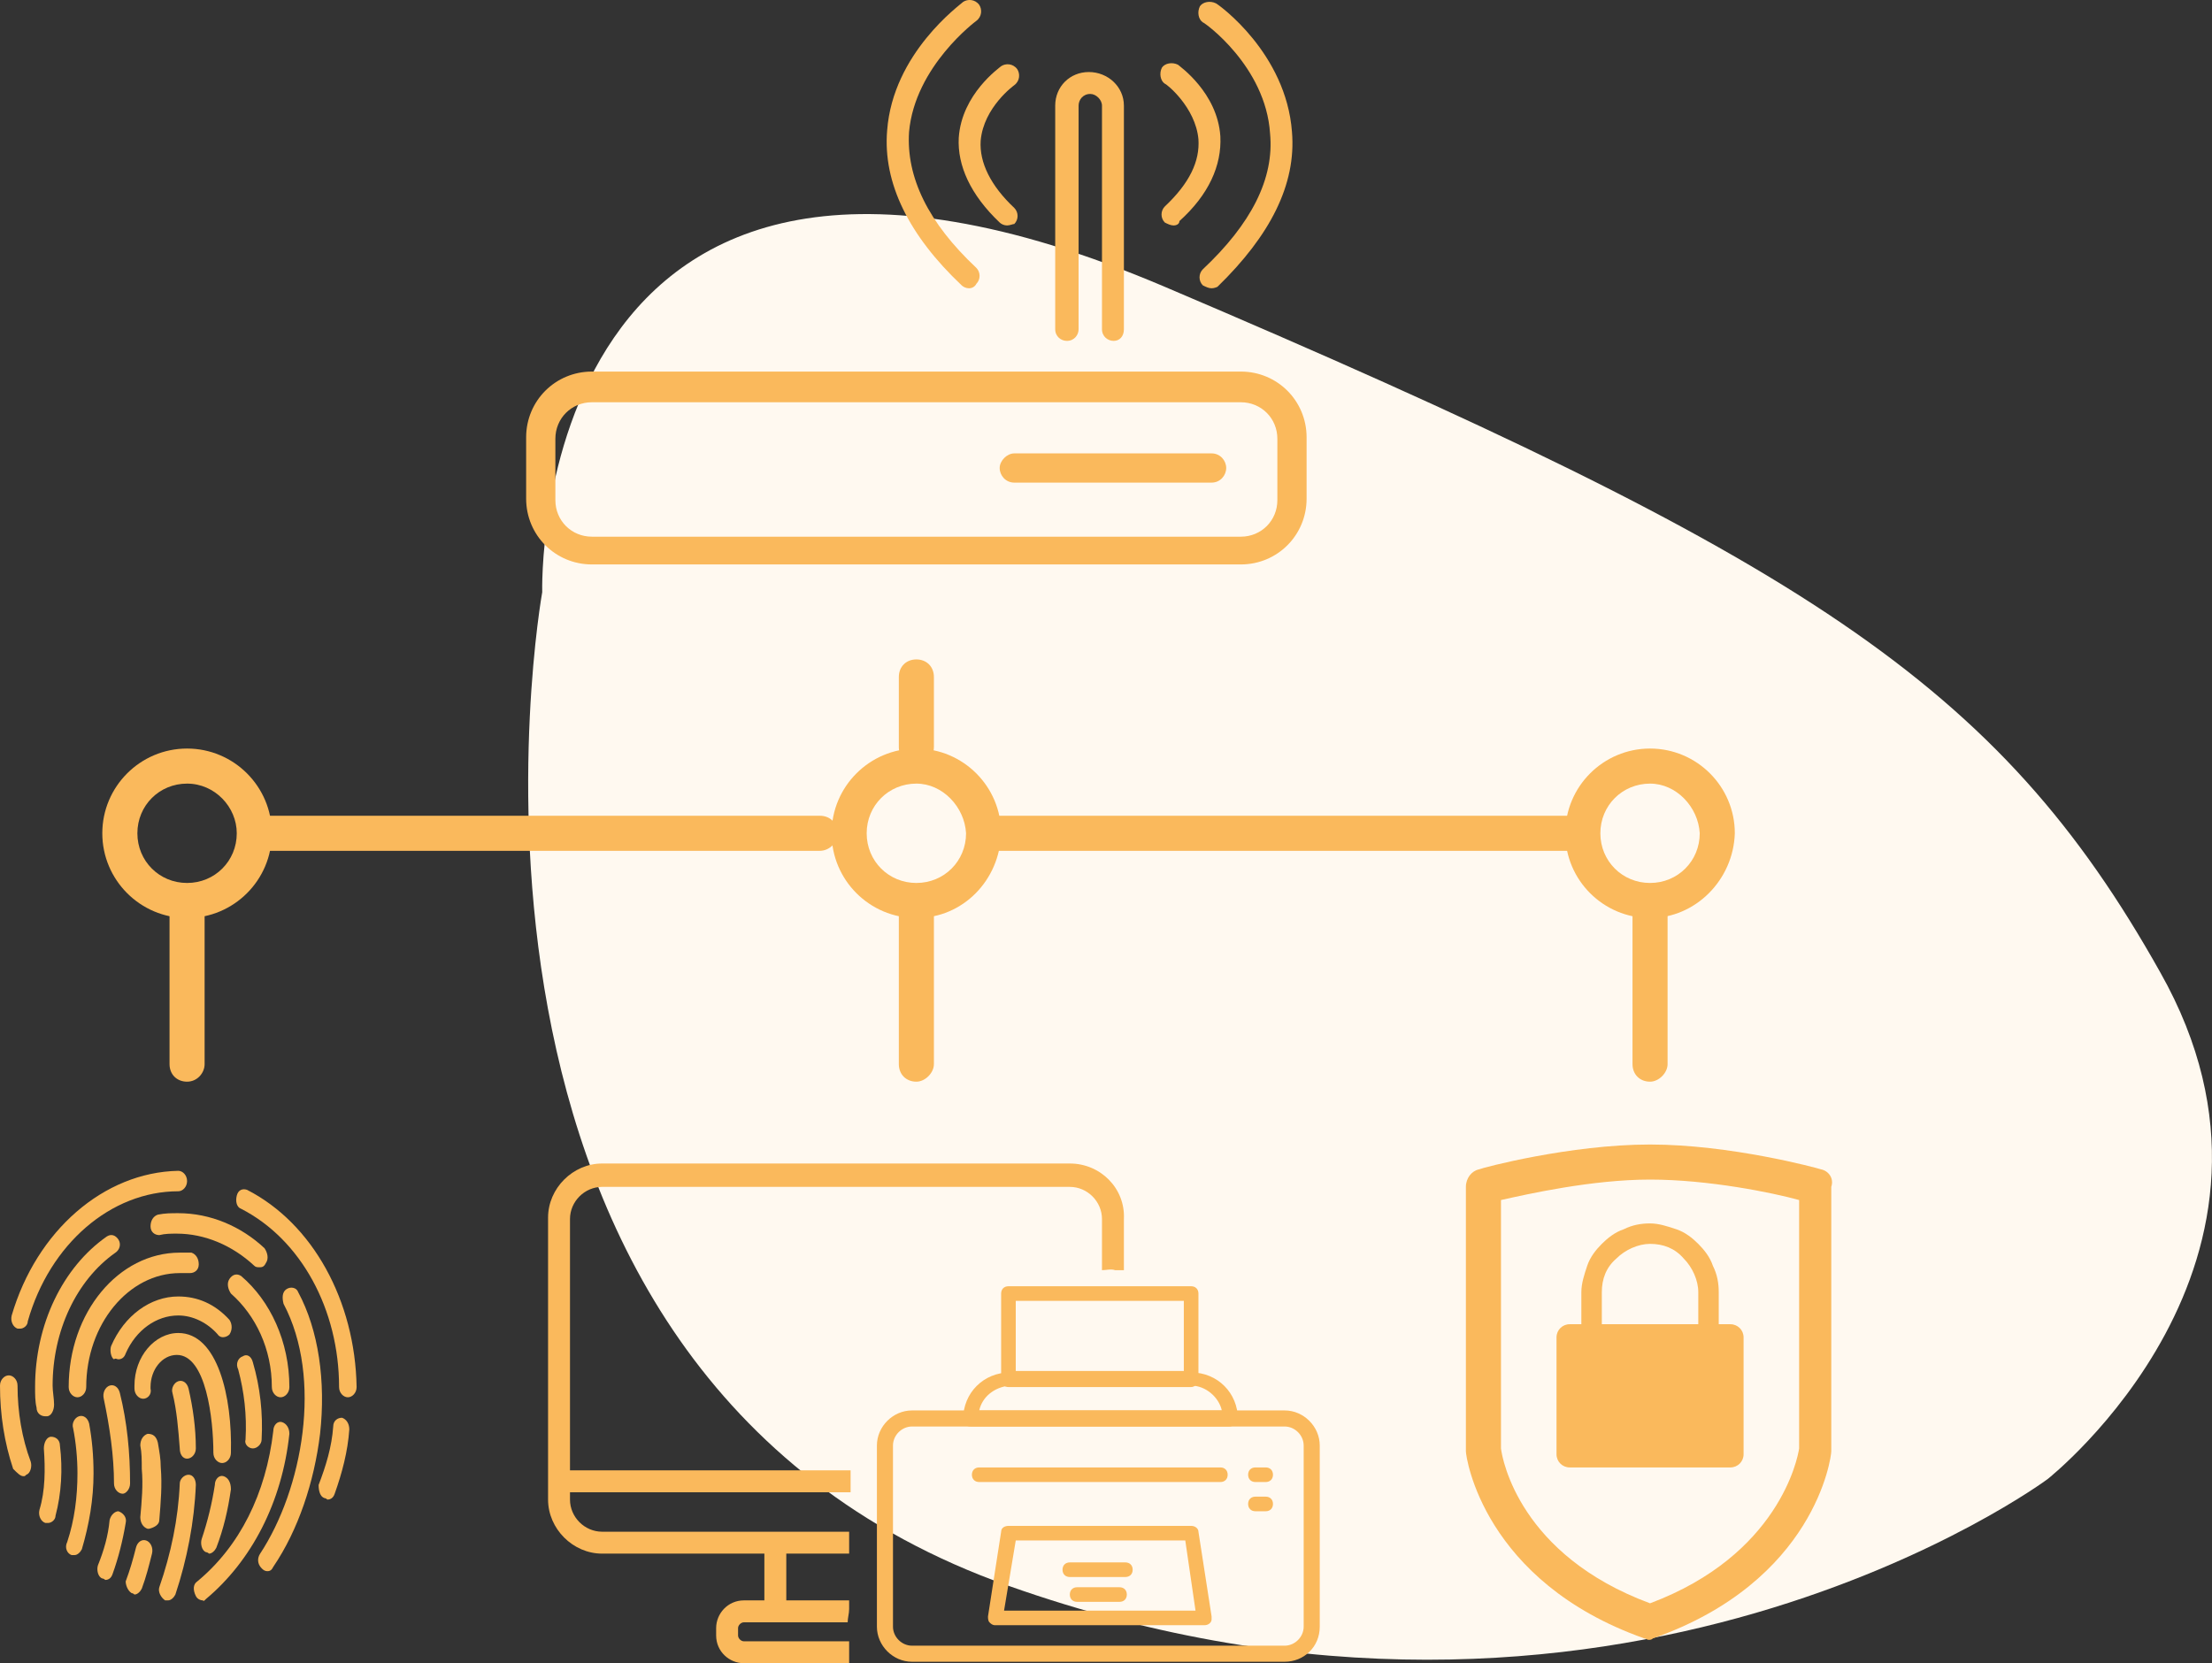 <svg xmlns="http://www.w3.org/2000/svg" xmlns:xlink="http://www.w3.org/1999/xlink" version="1.2" baseProfile="tiny" id="Layer_1" x="0px" y="0px" xml:space="preserve" viewBox="120.4 138.47 151.35 113.83">
<rect x="120.4" y="138.47" width="151.35" height="113.83" fill="#333333" stroke="none"/>
<path fill="#FFF9F0" d="M157.5,179c0,0-1.1-39.5,42.6-20.9c43.7,18.6,57,27.1,68.1,46.9c11.2,19.8-7.7,34.7-7.7,34.7  s-29.6,22-71.1,7.3C147.9,232.3,157.5,179,157.5,179"/>
<g>
	<path fill="#FAB95C" d="M122,239.5c0.1,0,0.1,0,0.2-0.1c0.3-0.1,0.4-0.6,0.3-0.9c-0.6-1.6-0.9-3.4-0.9-5.2c0-0.4-0.3-0.7-0.6-0.7   c-0.3,0-0.6,0.3-0.6,0.7c0,2,0.3,3.9,0.9,5.7C121.6,239.3,121.8,239.5,122,239.5z"/>
	<path fill="#FAB95C" d="M142.6,241c0.1,0,0.2,0.1,0.2,0.1c0.2,0,0.4-0.1,0.5-0.4c0.5-1.4,0.9-2.9,1-4.4c0-0.4-0.2-0.7-0.5-0.8   c-0.3,0-0.6,0.2-0.6,0.6c-0.1,1.4-0.5,2.7-1,4C142.2,240.5,142.3,240.9,142.6,241z"/>
	<path fill="#FAB95C" d="M137.3,219.9c-0.3-0.1-0.6,0-0.7,0.4c-0.1,0.4,0,0.8,0.3,0.9c4.1,2.1,6.7,6.9,6.7,12.2   c0,0.4,0.3,0.7,0.6,0.7c0.3,0,0.6-0.3,0.6-0.7C144.7,227.5,141.8,222.2,137.3,219.9z"/>
	<path fill="#FAB95C" d="M121.2,228.5c-0.1,0.4,0.1,0.8,0.4,0.9c0.1,0,0.1,0,0.2,0c0.2,0,0.5-0.2,0.5-0.5c1.5-5.3,5.7-8.9,10.3-8.9   c0.3,0,0.6-0.3,0.6-0.7c0-0.4-0.3-0.7-0.6-0.7h0C127.5,218.7,122.9,222.7,121.2,228.5z"/>
	<path fill="#FAB95C" d="M127.7,223.1c-3,2.1-4.9,6-4.9,10.3c0,0.5,0,1,0.1,1.4c0,0.4,0.3,0.6,0.6,0.6c0,0,0,0,0.1,0   c0.3,0,0.5-0.4,0.5-0.8c0-0.4-0.1-0.9-0.1-1.3c0-3.7,1.6-7.2,4.3-9.1c0.3-0.2,0.4-0.6,0.2-0.9C128.3,223,128,222.9,127.7,223.1z"/>
	<path fill="#FAB95C" d="M132.6,221.5c-0.5,0-0.9,0-1.4,0.1c-0.3,0.1-0.5,0.4-0.5,0.8s0.3,0.6,0.6,0.6c0.4-0.1,0.8-0.1,1.2-0.1   c1.9,0,3.8,0.8,5.3,2.2c0.1,0.1,0.2,0.1,0.4,0.1c0.2,0,0.3-0.1,0.4-0.3c0.2-0.3,0.1-0.7-0.1-1C136.9,222.4,134.8,221.5,132.6,221.5   z"/>
	<path fill="#FAB95C" d="M140,226.7c-0.3,0.2-0.3,0.6-0.2,1c2.7,5.1,1.3,12.7-1.6,17.1c-0.2,0.3-0.2,0.7,0.1,1   c0.1,0.1,0.2,0.2,0.4,0.2c0.2,0,0.3-0.1,0.4-0.3c1.7-2.5,2.8-5.8,3.2-9.1c0.4-3.6-0.1-7.1-1.5-9.7   C140.7,226.6,140.3,226.5,140,226.7z"/>
	<path fill="#FAB95C" d="M133.2,238.3C133.2,238.3,133.2,238.3,133.2,238.3c0.3,0,0.6-0.3,0.6-0.7c0-1.4-0.2-2.8-0.5-4.1   c-0.1-0.4-0.4-0.6-0.7-0.5c-0.3,0.1-0.5,0.5-0.4,0.8c0.3,1.2,0.4,2.5,0.5,3.8C132.7,238,132.9,238.3,133.2,238.3z"/>
	<path fill="#FAB95C" d="M131.7,248c0.1,0,0.1,0,0.2,0c0.2,0,0.4-0.2,0.5-0.4c0.8-2.4,1.3-5,1.4-7.5c0-0.4-0.2-0.7-0.5-0.7   c-0.3,0-0.6,0.3-0.6,0.6c-0.1,2.4-0.6,4.8-1.4,7.1C131.2,247.4,131.4,247.8,131.7,248z"/>
	<path fill="#FAB95C" d="M123.5,242.7c0.1,0,0.1,0,0.2,0c0.2,0,0.5-0.2,0.5-0.5c0.4-1.5,0.5-3.2,0.3-4.8c0-0.4-0.3-0.6-0.6-0.6   s-0.5,0.4-0.5,0.8c0.1,1.4,0.1,2.9-0.3,4.2C123,242.2,123.2,242.6,123.5,242.7z"/>
	<path fill="#FAB95C" d="M136.9,225.8c-0.3-0.2-0.6-0.1-0.8,0.2c-0.2,0.3-0.1,0.7,0.1,1c1.7,1.5,2.8,3.8,2.8,6.4   c0,0.4,0.3,0.7,0.6,0.7c0.3,0,0.6-0.3,0.6-0.7C140.2,230.3,138.9,227.5,136.9,225.8z"/>
	<path fill="#FAB95C" d="M125.1,233.4c0,0.4,0.3,0.7,0.6,0.7c0.3,0,0.6-0.3,0.6-0.7c0-4.3,2.9-7.8,6.4-7.8c0.2,0,0.4,0,0.7,0   c0.3,0,0.6-0.2,0.6-0.6c0-0.4-0.2-0.7-0.5-0.8c-0.3,0-0.5,0-0.8,0C128.5,224.2,125.1,228.3,125.1,233.4z"/>
	<path fill="#FAB95C" d="M125.3,244.9c0.1,0,0.1,0,0.2,0c0.2,0,0.4-0.2,0.5-0.4c0.5-1.7,0.8-3.4,0.8-5.2c0-1.2-0.1-2.3-0.3-3.4   c-0.1-0.4-0.4-0.6-0.7-0.5c-0.3,0.1-0.5,0.5-0.4,0.8c0.2,1,0.3,2.1,0.3,3.1c0,1.6-0.2,3.2-0.7,4.7   C124.8,244.4,125,244.8,125.3,244.9z"/>
	<path fill="#FAB95C" d="M134.5,247.9c3.1-2.6,5.2-6.6,5.7-11.3c0-0.4-0.2-0.7-0.5-0.8c-0.3-0.1-0.6,0.2-0.6,0.6   c-0.5,4.3-2.3,7.9-5.2,10.3c-0.3,0.2-0.3,0.6-0.1,1c0.1,0.2,0.3,0.3,0.5,0.3h0C134.3,248.1,134.4,248,134.5,247.9z"/>
	<path fill="#FAB95C" d="M128.5,231.5c0.2,0,0.4-0.1,0.5-0.4c0.7-1.6,2.1-2.6,3.6-2.6c1,0,2,0.5,2.7,1.3c0.2,0.3,0.6,0.2,0.8,0   c0.2-0.3,0.2-0.7,0-1c-1-1.1-2.2-1.6-3.5-1.6c-1.9,0-3.7,1.3-4.6,3.4c-0.1,0.3,0,0.8,0.2,0.9C128.3,231.4,128.4,231.5,128.5,231.5z   "/>
	<path fill="#FAB95C" d="M129.3,240c0-2.1-0.2-4.2-0.7-6.2c-0.1-0.4-0.4-0.6-0.7-0.5c-0.3,0.1-0.5,0.5-0.4,0.9   c0.4,1.9,0.7,3.9,0.7,5.8c0,0.4,0.3,0.7,0.6,0.7h0C129,240.7,129.3,240.4,129.3,240z"/>
	<path fill="#FAB95C" d="M127.9,242.5c-0.1,1.1-0.4,2.1-0.8,3.1c-0.1,0.3,0,0.8,0.3,0.9c0.1,0,0.2,0.1,0.2,0.1   c0.2,0,0.4-0.1,0.5-0.4c0.4-1.1,0.7-2.3,0.9-3.5c0.1-0.4-0.2-0.7-0.5-0.8C128.3,241.9,128,242.1,127.9,242.5z"/>
	<path fill="#FAB95C" d="M137.7,237.6C137.7,237.6,137.7,237.6,137.7,237.6c0.3,0,0.6-0.3,0.6-0.6c0.1-1.8-0.1-3.6-0.6-5.3   c-0.1-0.4-0.4-0.6-0.7-0.4c-0.3,0.1-0.5,0.5-0.3,0.9c0.4,1.5,0.6,3.1,0.5,4.8C137.1,237.3,137.4,237.6,137.7,237.6z"/>
	<path fill="#FAB95C" d="M129.4,247.5c0.1,0,0.2,0.1,0.2,0.1c0.2,0,0.4-0.2,0.5-0.4c0.3-0.8,0.5-1.6,0.7-2.4   c0.1-0.4-0.1-0.8-0.4-0.9c-0.3-0.1-0.6,0.1-0.7,0.5c-0.2,0.8-0.4,1.5-0.7,2.3C129,246.9,129.1,247.3,129.4,247.5z"/>
	<path fill="#FAB95C" d="M131.3,242.5c0.1-1.2,0.2-2.4,0.1-3.6c0-0.6-0.1-1.1-0.2-1.7c-0.1-0.4-0.3-0.6-0.7-0.6   c-0.3,0.1-0.5,0.4-0.5,0.8c0.1,0.5,0.1,1,0.1,1.6c0.1,1.1,0,2.2-0.1,3.3c0,0.4,0.2,0.7,0.5,0.8c0,0,0.1,0,0.1,0   C131,243,131.3,242.8,131.3,242.5z"/>
	<path fill="#FAB95C" d="M132.6,229.7c-1.6,0-3,1.6-3,3.6c0,0.1,0,0.1,0,0.2c0,0.4,0.3,0.7,0.6,0.7c0.3,0,0.6-0.3,0.5-0.7   c0,0,0-0.1,0-0.1c0-1.2,0.8-2.2,1.8-2.2c2,0,2.5,4.4,2.5,6.7c0,0.4,0.3,0.7,0.6,0.7c0.3,0,0.6-0.3,0.6-0.7   C136.3,234.1,135.3,229.7,132.6,229.7z"/>
	<path fill="#FAB95C" d="M135.7,239.5c-0.3-0.1-0.6,0.2-0.6,0.6c-0.2,1.3-0.5,2.5-0.9,3.7c-0.1,0.3,0,0.8,0.3,0.9   c0.1,0,0.2,0.1,0.2,0.1c0.2,0,0.4-0.2,0.5-0.4c0.5-1.3,0.8-2.6,1-4C136.2,239.9,136,239.6,135.7,239.5z"/>
</g>
<path fill="#FAB95C" d="M183.1,212.5c-0.7,0-1.2-0.5-1.2-1.2v-10.7c0-0.7,0.5-1.2,1.2-1.2c0.7,0,1.2,0.5,1.2,1.2v10.7  C184.3,211.9,183.7,212.5,183.1,212.5"/>
<path fill="#FAB95C" d="M183.1,190.8c-0.7,0-1.2-0.5-1.2-1.2v-4.8c0-0.7,0.5-1.2,1.2-1.2c0.7,0,1.2,0.5,1.2,1.2v4.8  C184.3,190.3,183.7,190.8,183.1,190.8"/>
<path fill="#FAB95C" d="M228,196.7h-40c-0.7,0-1.2-0.5-1.2-1.2c0-0.7,0.5-1.2,1.2-1.2h40c0.7,0,1.2,0.5,1.2,1.2  C229.2,196.2,228.7,196.7,228,196.7"/>
<path fill="#FAB95C" d="M183.1,201.3c-3.2,0-5.8-2.6-5.8-5.8c0-3.2,2.6-5.8,5.8-5.8c3.2,0,5.8,2.6,5.8,5.8  C188.8,198.7,186.3,201.3,183.1,201.3 M183.1,192.1c-1.9,0-3.4,1.5-3.4,3.4c0,1.9,1.5,3.4,3.4,3.4c1.9,0,3.4-1.5,3.4-3.4  C186.4,193.7,184.9,192.1,183.1,192.1"/>
<path fill="#FAB95C" d="M133.2,212.5c-0.7,0-1.2-0.5-1.2-1.2v-10.7c0-0.7,0.5-1.2,1.2-1.2c0.7,0,1.2,0.5,1.2,1.2v10.7  C134.4,211.9,133.9,212.5,133.2,212.5"/>
<path fill="#FAB95C" d="M176.5,196.7h-38.3c-0.7,0-1.2-0.5-1.2-1.2c0-0.7,0.5-1.2,1.2-1.2h38.3c0.7,0,1.2,0.5,1.2,1.2  C177.7,196.2,177.1,196.7,176.5,196.7"/>
<path fill="#FAB95C" d="M133.2,201.3c-3.2,0-5.8-2.6-5.8-5.8c0-3.2,2.6-5.8,5.8-5.8c3.2,0,5.8,2.6,5.8,5.8  C139,198.7,136.4,201.3,133.2,201.3 M133.2,192.1c-1.9,0-3.4,1.5-3.4,3.4c0,1.9,1.5,3.4,3.4,3.4c1.9,0,3.4-1.5,3.4-3.4  C136.6,193.7,135.1,192.1,133.2,192.1"/>
<path fill="#FAB95C" d="M233.3,212.5c-0.7,0-1.2-0.5-1.2-1.2v-10.7c0-0.7,0.5-1.2,1.2-1.2c0.7,0,1.2,0.5,1.2,1.2v10.7  C234.5,211.9,233.9,212.5,233.3,212.5"/>
<path fill="#FAB95C" d="M233.3,201.3c-3.2,0-5.8-2.6-5.8-5.8c0-3.2,2.6-5.8,5.8-5.8c3.2,0,5.8,2.6,5.8,5.8  C239,198.7,236.4,201.3,233.3,201.3 M233.3,192.1c-1.9,0-3.4,1.5-3.4,3.4c0,1.9,1.5,3.4,3.4,3.4c1.9,0,3.4-1.5,3.4-3.4  C236.6,193.7,235.1,192.1,233.3,192.1"/>
<path fill="#FAB95C" d="M200.7,153.9c-0.2,0-0.4-0.1-0.6-0.2c-0.3-0.3-0.3-0.8,0-1.1c1.7-1.6,2.4-3.1,2.3-4.6  c-0.2-2.2-2.2-3.8-2.3-3.8c-0.3-0.2-0.4-0.7-0.2-1.1c0.2-0.3,0.7-0.4,1.1-0.2c0.1,0.1,2.7,1.9,2.9,4.9c0.1,2-0.8,4-2.8,5.8  C201.1,153.8,200.9,153.9,200.7,153.9"/>
<path fill="#FAB95C" d="M203.3,158.2c-0.2,0-0.4-0.1-0.6-0.2c-0.3-0.3-0.3-0.8,0-1.1c3.3-3.1,4.9-6.2,4.6-9.3  c-0.3-4.6-4.5-7.6-4.6-7.6c-0.3-0.2-0.4-0.7-0.2-1.1c0.2-0.3,0.7-0.4,1.1-0.2c0.2,0.1,4.8,3.4,5.2,8.8c0.3,3.6-1.5,7.1-5.1,10.6  C203.7,158.1,203.5,158.2,203.3,158.2"/>
<path fill="#FAB95C" d="M189.3,153.9c-0.2,0-0.4-0.1-0.5-0.2c-2-1.9-2.9-3.9-2.8-5.8c0.2-3,2.8-4.8,2.9-4.9c0.3-0.2,0.8-0.2,1.1,0.2  c0.2,0.3,0.2,0.8-0.2,1.1c0,0-2.1,1.5-2.3,3.8c-0.1,1.5,0.7,3.1,2.3,4.6c0.3,0.3,0.3,0.8,0,1.1C189.7,153.8,189.5,153.9,189.3,153.9  "/>
<path fill="#FAB95C" d="M186.7,158.2c-0.2,0-0.4-0.1-0.5-0.2c-3.6-3.4-5.4-7-5.1-10.6c0.4-5.3,5-8.6,5.2-8.8  c0.3-0.2,0.8-0.2,1.1,0.2c0.2,0.3,0.2,0.8-0.2,1.1c0,0-4.2,3.1-4.6,7.6c-0.2,3.1,1.3,6.2,4.6,9.3c0.3,0.3,0.3,0.8,0,1.1  C187.1,158.1,186.9,158.2,186.7,158.2"/>
<path fill="#FAB95C" d="M205.3,177.1h-44.4c-2.5,0-4.5-2-4.5-4.5v-4.2c0-2.5,2-4.5,4.5-4.5h44.4c2.5,0,4.5,2,4.5,4.5v4.2  C209.8,175.1,207.8,177.1,205.3,177.1 M160.9,166c-1.4,0-2.5,1.1-2.5,2.5v4.2c0,1.4,1.1,2.5,2.5,2.5h44.4c1.4,0,2.5-1.1,2.5-2.5  v-4.2c0-1.4-1.1-2.5-2.5-2.5H160.9z"/>
<path fill="#FAB95C" d="M196.6,161.8c-0.4,0-0.8-0.3-0.8-0.8v-15.3c0-0.4-0.4-0.8-0.8-0.8c-0.5,0-0.8,0.4-0.8,0.8v15.3  c0,0.4-0.3,0.8-0.8,0.8c-0.4,0-0.8-0.3-0.8-0.8v-15.3c0-1.3,1-2.3,2.3-2.3c1.3,0,2.4,1,2.4,2.3v15.3  C197.3,161.5,197,161.8,196.6,161.8"/>
<path fill="#FAB95C" d="M203.3,171.5h-13.5c-0.6,0-1-0.5-1-1s0.5-1,1-1h13.5c0.6,0,1,0.5,1,1S203.9,171.5,203.3,171.5"/>
<path fill="#FAB95C" d="M245,218.5c-0.3-0.1-6.2-1.7-11.7-1.7s-11.5,1.6-11.7,1.7c-0.5,0.1-0.9,0.6-0.9,1.2v18c0,0,0,0.1,0,0.1  c0,0.4,1.2,8.9,12.2,12.8c0,0,0,0,0,0c0,0,0,0,0,0c0.1,0,0.2,0.1,0.3,0.1c0.1,0,0.2,0,0.3-0.1c0,0,0,0,0,0c0,0,0,0,0,0  c11.1-3.9,12.2-12.4,12.2-12.8c0,0,0-0.1,0-0.1v-18C245.9,219.1,245.5,218.6,245,218.5 M243.5,237.6c-0.1,0.7-1.4,7.3-10.2,10.6  c-8.9-3.3-10.1-9.8-10.2-10.6v-17c1.8-0.4,6.2-1.4,10.2-1.4s8.4,0.9,10.2,1.4V237.6z"/>
<path fill="#FAB95C" d="M238.8,229.1h-0.8v-2.2c0-0.6-0.1-1.2-0.4-1.8c-0.2-0.6-0.6-1.1-1-1.5c-0.4-0.4-0.9-0.8-1.5-1  c-0.6-0.2-1.2-0.4-1.8-0.4c-0.6,0-1.2,0.1-1.8,0.4c-0.6,0.2-1.1,0.6-1.5,1c-0.4,0.4-0.8,0.9-1,1.5c-0.2,0.6-0.4,1.2-0.4,1.8v2.2  h-0.8c-0.5,0-0.9,0.4-0.9,0.9v8c0,0.5,0.4,0.9,0.9,0.9h11c0.5,0,0.9-0.4,0.9-0.9v-8C239.7,229.5,239.3,229.1,238.8,229.1 M230,226.9  c0-0.9,0.3-1.7,1-2.3c0.6-0.6,1.5-1,2.3-1c0.9,0,1.7,0.3,2.3,1c0.6,0.6,1,1.5,1,2.3v2.2H230V226.9z"/>
<path fill="#FAB95C" d="M193.6,218.1h-32c-2,0-3.7,1.7-3.7,3.7v19.3c0,2,1.7,3.7,3.7,3.7h11.1v3.2h-1.4c-1.1,0-1.9,0.9-1.9,1.9v0.5  c0,1.1,0.9,1.9,1.9,1.9h7.2V251c0-0.1,0-0.1,0-0.2h-7.2c-0.2,0-0.4-0.2-0.4-0.4v-0.5c0-0.2,0.2-0.4,0.4-0.4h7.1  c0-0.3,0.1-0.6,0.1-0.9V248h-4.3v-3.2h4.3v-1.5h-16.9c-1.2,0-2.2-1-2.2-2.2v-0.5h19.2v-1.5h-19.2v-17.2c0-1.2,1-2.2,2.2-2.2h32  c1.2,0,2.2,1,2.2,2.2v3.5c0.3,0,0.6-0.1,0.9,0h0.1c0.2,0,0.3,0,0.5,0v-3.5C197.4,219.8,195.7,218.1,193.6,218.1"/>
<path fill="#FAB95C" d="M208.3,252.2h-25.5c-1.3,0-2.4-1.1-2.4-2.4v-12.4c0-1.3,1.1-2.4,2.4-2.4h25.5c1.3,0,2.4,1.1,2.4,2.4v12.4  C210.7,251.2,209.6,252.2,208.3,252.2 M182.8,236.1c-0.7,0-1.3,0.6-1.3,1.3v12.4c0,0.7,0.6,1.3,1.3,1.3h25.5c0.7,0,1.3-0.6,1.3-1.3  v-12.4c0-0.7-0.6-1.3-1.3-1.3H182.8z"/>
<path fill="#FAB95C" d="M204.5,236.1h-17.7c-0.3,0-0.5-0.2-0.5-0.5v0c0-1.8,1.4-3.2,3.2-3.2h12.4c1.8,0,3.2,1.4,3.2,3.2v0  C205,235.9,204.8,236.1,204.5,236.1 M187.4,235h16.6c-0.2-0.9-1.1-1.7-2.1-1.7h-12.4C188.4,233.4,187.6,234.1,187.4,235"/>
<path fill="#FAB95C" d="M201.9,233.4h-12.5c-0.3,0-0.5-0.2-0.5-0.5V227c0-0.3,0.2-0.5,0.5-0.5h12.5c0.3,0,0.5,0.2,0.5,0.5v5.8  C202.4,233.1,202.2,233.4,201.9,233.4 M189.9,232.3h11.5v-4.8h-11.5V232.3z"/>
<path fill="#FAB95C" d="M202.8,249.7L202.8,249.7h-14.3c-0.2,0-0.3-0.1-0.4-0.2c-0.1-0.1-0.1-0.3-0.1-0.4l0.9-5.8  c0-0.3,0.3-0.4,0.5-0.4h12.5c0.3,0,0.5,0.2,0.5,0.4l0.9,5.8c0,0,0,0.1,0,0.2C203.3,249.5,203.1,249.7,202.8,249.7 M189.1,248.7h13.1  l-0.7-4.8h-11.6L189.1,248.7z"/>
<path fill="#FAB95C" d="M203.9,239.9h-16.5c-0.3,0-0.5-0.2-0.5-0.5s0.2-0.5,0.5-0.5h16.5c0.3,0,0.5,0.2,0.5,0.5  S204.2,239.9,203.9,239.9"/>
<path fill="#FAB95C" d="M207,239.9h-0.7c-0.3,0-0.5-0.2-0.5-0.5s0.2-0.5,0.5-0.5h0.7c0.3,0,0.5,0.2,0.5,0.5S207.3,239.9,207,239.9"/>
<path fill="#FAB95C" d="M207,241.9h-0.7c-0.3,0-0.5-0.2-0.5-0.5s0.2-0.5,0.5-0.5h0.7c0.3,0,0.5,0.2,0.5,0.5S207.3,241.9,207,241.9"/>
<path fill="#FAB95C" d="M197,248.1h-2.9c-0.3,0-0.5-0.2-0.5-0.5s0.2-0.5,0.5-0.5h2.9c0.3,0,0.5,0.2,0.5,0.5S197.3,248.1,197,248.1"/>
<path fill="#FAB95C" d="M197.4,246.4h-3.8c-0.3,0-0.5-0.2-0.5-0.5s0.2-0.5,0.5-0.5h3.8c0.3,0,0.5,0.2,0.5,0.5  S197.7,246.4,197.4,246.4"/>
</svg>